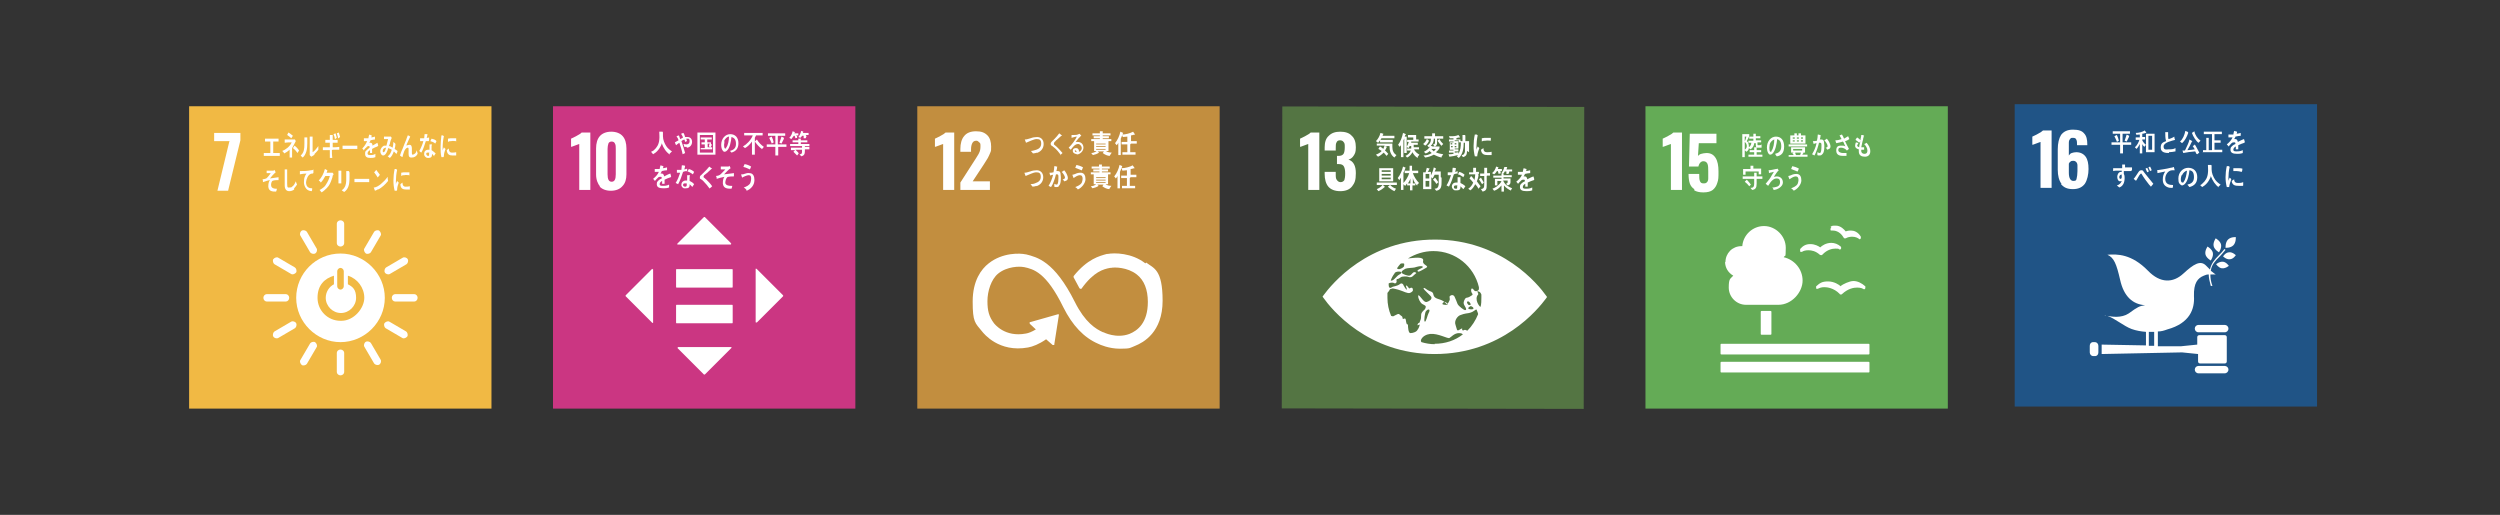 <?xml version="1.0" encoding="UTF-8"?>
<svg id="_レイヤー_1" data-name="レイヤー_1" xmlns="http://www.w3.org/2000/svg" version="1.1" viewBox="0 0 609.4 125.5">
  <rect x="0" y="0" width="609.4" height="125.5" fill="#333333" stroke="none"/>
  <!-- Generator: Adobe Illustrator 29.1.0, SVG Export Plug-In . SVG Version: 2.1.0 Build 142)  -->
  <defs>
    <style>
      .st0 {
        fill: #547543;
      }

      .st1 {
        fill: #fff;
      }

      .st2 {
        fill: #f1b944;
      }

      .st3 {
        fill: #c28e3f;
      }

      .st4 {
        fill: #64ab56;
      }

      .st5 {
        fill: #205486;
      }

      .st6 {
        fill: #cb3682;
      }
    </style>
  </defs>
  <g>
    <rect class="st3" x="223.6" y="25.9" width="73.7" height="73.7"/>
    <g>
      <path class="st1" d="M229.9,35.1c-.1,0-.5.2-1.1.4-.5.2-.8.3-.9.3v-2c.4-.2.9-.4,1.4-.7.6-.3,1-.6,1.2-.8h2.1v14h-2.7v-11.3Z"/>
      <path class="st1" d="M234.1,44.5l3.4-5.3.2-.3c.4-.7.8-1.2,1-1.7.2-.4.3-.9.3-1.5s0-.8-.3-1c-.2-.2-.4-.4-.7-.4-.5,0-.8.2-1,.6-.2.4-.3.9-.3,1.5v.6h-2.6v-.7c0-1.3.3-2.4.9-3.1.6-.8,1.6-1.2,2.9-1.2s2.1.3,2.8,1c.6.6.9,1.6.9,2.7s0,1-.2,1.5c-.2.5-.4.9-.6,1.3-.2.4-.6.9-1,1.6l-2.7,4.1h4.2v2.1h-7.2v-1.9Z"/>
    </g>
    <path class="st1" d="M279.2,64.2c-3.3-2.6-7.6-2.6-9.2-2.3h-.2c-1.8.5-4.7,1.2-8.1,5.4,0,0,0,0,0,0h0c0,0,0,.2,0,.2s0,0,0,.1h0c.4.8,1,1.8,1.4,2.6,0,0,0,0,0,0,0,0,.1.2.3.2s.1,0,.2,0c0,0,0,0,0,0,3-4.2,5.4-4.8,7-5.1h.2c.8-.2,4-.2,6.3,1.6,1.8,1.4,2.7,3.7,2.7,6.7,0,5.1-2.5,7-4.5,7.8-3.2,1.2-6.3-.4-6.3-.4h-.1c-1.8-.8-4.4-2.4-6.9-7.4-5-10-9.2-10.9-11.9-11.6h-.1c-1.3-.3-5.6-.5-9,2.2-1.8,1.4-3.9,4.2-3.9,9.3s.6,5.2,2.3,7.3c.4.5,4.1,5.2,11.2,3.9,1.1-.2,2.7-.8,4.4-2l1.6,1.4c.1,0,.3,0,.4,0,0,0,0-.1,0-.2h0s1.1-7,1.1-7h0c0-.1,0-.2,0-.3,0,0-.1,0-.2,0h0s0,0,0,0l-6.7,1.9h-.1s0,0-.1,0c0,.1,0,.3,0,.4h0c0,0,1.5,1.4,1.5,1.4-1,.6-1.8.9-2.4,1-5.2,1-7.7-2.4-7.8-2.5h0c-1.2-1.6-1.6-3-1.6-5.4s.9-5.3,2.6-6.7c2.2-1.8,5.3-1.8,6.2-1.6h.1c2.3.5,5.4,1.2,9.6,9.8,2.2,4.4,5,7.4,8.5,8.9.4.2,2.6,1.2,5.3,1.2s2.4-.2,3.7-.7c2-.8,6.7-3.3,6.7-11s-2.2-7.9-4-9.3"/>
    <g>
      <path class="st1" d="M252.8,37.2c-.3.1-.7.2-1,.2-.2-.2-.3-.4-.5-.6.4,0,.9-.2,1.3-.3.6-.2,1.2-.6,1.2-1.5s-.4-1.1-1.1-1.1-1.8.6-2.6.9c0,0-.3-.8-.3-.8,0,0,0,0,.1,0,.4,0,.9-.2,1.3-.3.5-.2,1.1-.3,1.6-.3.9,0,1.6.6,1.6,1.7s-.7,1.9-1.7,2.2Z"/>
      <path class="st1" d="M258.6,37.8c-.5-.7-1-1.3-1.6-1.8-.2-.1-.3-.3-.5-.4,0,0-.2-.1-.3-.2,0-.1-.1-.2-.1-.3,0-.2.1-.4.2-.5.3-.3.5-.5.8-.8.4-.4.8-.9,1.1-1.3.2.1.3.3.5.4,0,0,.1,0,.2.2,0,0,0,0,0,0,0,0-.1,0-.2,0-.4.3-.7.7-1.1,1-.2.1-.3.3-.4.4,0,0-.2.1-.2.2,0,0-.1.2-.1.3s0,.1,0,.2c.2.2.5.4.7.6.5.5,1,1,1.4,1.5-.2.2-.4.4-.6.5Z"/>
      <path class="st1" d="M262.7,37.6c-.4,0-1.2-.2-1.2-.8s.4-.7.8-.7.6.2.7.6c0,.1,0,.2,0,.3.4-.1.7-.5.7-.9s-.4-1-.9-1c-.8,0-1.3.8-1.8,1.4-.2-.2-.3-.3-.5-.5.8-.8,1.5-1.7,2-2.7-.4,0-.9.2-1.3.3v-.7c0,0,0,0,0,0,.2,0,.5,0,.7,0,.3,0,.7,0,1-.2.1,0,.2,0,.3-.1.1.2.2.3.4.5,0,0-.1,0-.2.1-.1.1-.2.3-.4.4-.3.3-.5.7-.8,1,.2,0,.3,0,.5,0,.8,0,1.4.5,1.4,1.4s-.9,1.7-1.8,1.7ZM262.2,36.6c-.1,0-.2,0-.2.2,0,.2.3.3.4.3,0-.2,0-.4-.3-.4Z"/>
      <path class="st1" d="M270.5,38c-.5,0-1.2-.3-1.7-.7l.3-.4h-1.5l.3.3c0,0,0,0,0,0s0,0,0,0c-.4.3-1,.5-1.5.6l-.4-.5c.4,0,1-.2,1.3-.5h-.6v-2.4h3.5v2.4h-.6c.3.3,1,.4,1.4.4l-.4.6ZM266,34.4v-.5h2.1v-.2h-1.5v-.5h1.5v-.2h-1.8v-.5h1.8v-.5h.7s0,0,0,.1,0,0,0,.1v.3h1.9v.5h-1.9v.2h1.5v.5h-1.5v.2h2.1v.5h-4.9ZM269.5,35h-2.3v.2h2.3v-.2ZM269.5,35.6h-2.3v.2h2.3v-.2ZM269.5,36.3h-2.3v.2h2.3v-.2Z"/>
      <path class="st1" d="M273.7,32.6c-.2.4-.3.8-.5,1.2v4h-.6v-3c-.1.2-.2.4-.4.6l-.4-.5c.6-.7,1.1-1.8,1.3-2.8l.7.3s0,0,0,0c0,0-.1.1-.1.1ZM275.5,35.2v1.9h1.3v.6h-3.2v-.6h1.2v-1.9h-1.4v-.6h1.4v-1.3c-.4,0-.7.1-1.1.1l-.2-.6c.8,0,2-.3,2.7-.7l.5.7s0,0,0,0,0,0,0,0c-.3,0-.7.2-1,.2v1.4h1.4v.6h-1.4Z"/>
      <path class="st1" d="M252.7,45.3c-.3.1-.7.2-1,.2-.2-.2-.3-.4-.5-.6.4,0,.9-.1,1.3-.3.6-.2,1.2-.6,1.2-1.5s-.4-1.1-1.1-1.1-1.8.6-2.6.9c0,0-.3-.8-.3-.8,0,0,0,0,.1,0,.4,0,.9-.2,1.3-.3.5-.2,1.1-.3,1.6-.3.9,0,1.6.6,1.6,1.7s-.7,1.9-1.7,2.2Z"/>
      <path class="st1" d="M258.1,45.4c-.2.2-.4.2-.6.2s-.4,0-.5-.1c0-.2,0-.5,0-.7.2.1.4.2.6.2.4,0,.4-1.4.4-1.8s0-.7-.3-.7-.2,0-.3,0c-.2.9-.7,2.4-1.2,3.1-.2-.1-.4-.2-.6-.3.5-.8.9-1.8,1.1-2.7-.2,0-.5.1-.7.2,0,0-.2-.7-.2-.7s0,0,0,0c0,0,0,0,.1,0,.3,0,.6,0,.9-.1.1-.5.2-1,.2-1.5.2,0,.3,0,.5.1,0,0,.1,0,.2,0,0,0,0,0,0,0s0,0,0,0c0,.4-.1.7-.2,1.1.1,0,.2,0,.3,0,.4,0,.6.1.7.5,0,.3.1.7.1,1,0,.6,0,1.7-.5,2.1ZM259.4,44.2c-.1-.2-.2-.4-.4-.5.2,0,.6-.1.6-.4,0-.4-.5-1.1-.8-1.4.2-.1.4-.2.6-.4.4.4.9,1.3.9,1.9s-.5.7-.9.8Z"/>
      <path class="st1" d="M262.7,46.1c-.2-.2-.4-.4-.6-.5.5-.2,1.3-.5,1.6-1.1.1-.3.2-.6.2-.9,0-.6-.2-.9-.7-.9s-1.2.5-1.5.7c0,0-.3-.7-.3-.8s0,0,0,0c.1,0,.5-.1.7-.2.4-.2.8-.3,1.3-.3.9,0,1.2.7,1.2,1.6s-.9,2.1-1.9,2.5ZM263.6,41.5c-.5-.2-1-.4-1.5-.6.1-.2.2-.5.3-.7.5.1,1.1.3,1.6.6-.1.2-.2.5-.3.7Z"/>
      <path class="st1" d="M270.4,46.1c-.5,0-1.2-.3-1.7-.7l.3-.4h-1.5l.3.3s0,0,0,0,0,0,0,0c-.4.3-1,.5-1.5.6l-.4-.5c.4,0,1-.2,1.3-.5h-.6v-2.4h3.5v2.4h-.6c.3.3,1,.4,1.4.4l-.4.6ZM265.9,42.5v-.5h2.1v-.2h-1.5v-.5h1.5v-.2h-1.9v-.5h1.8v-.5h.7s0,0,0,.1,0,0,0,.1v.3h1.9v.5h-1.9v.2h1.5v.5h-1.5v.2h2.1v.5h-4.9ZM269.5,43.2h-2.3v.2h2.3v-.2ZM269.5,43.8h-2.3v.2h2.3v-.2ZM269.5,44.4h-2.3v.2h2.3v-.2Z"/>
      <path class="st1" d="M273.5,40.7c-.2.4-.3.8-.5,1.2v4h-.6v-3c-.1.2-.2.4-.4.6l-.4-.5c.6-.7,1.1-1.8,1.3-2.8l.7.3s0,0,0,0c0,0-.1.1-.1.1ZM275.4,43.4v1.9h1.3v.6h-3.2v-.6h1.2v-1.9h-1.4v-.6h1.4v-1.3c-.4,0-.7.1-1.1.1l-.2-.6c.8,0,2-.3,2.7-.7l.5.7c0,0,0,0,0,0s0,0,0,0c-.3,0-.7.2-1,.2v1.4h1.4v.6h-1.4Z"/>
    </g>
  </g>
  <g>
    <rect class="st2" x="46.1" y="25.9" width="73.7" height="73.7"/>
    <path class="st1" d="M56,34.4h-3.8v-2h6.4v1.8l-3,12.3h-2.6l2.9-12Z"/>
    <g>
      <path class="st1" d="M83,61.8c-6,0-10.8,4.9-10.8,10.8s4.9,10.8,10.8,10.8,10.8-4.9,10.8-10.8-4.9-10.8-10.8-10.8M82.2,66.1c0-.4.4-.8.8-.8s.8.4.8.8v3.7c0,.4-.4.8-.8.8s-.8-.4-.8-.8v-3.7ZM83,78.2c-3.1,0-5.6-2.5-5.6-5.6s1.7-4.7,4-5.4v2.1c-1.2.6-2,1.9-2,3.3,0,2,1.7,3.7,3.7,3.7s3.7-1.7,3.7-3.7-.8-2.7-2-3.3v-2.1c2.3.7,4,2.9,4,5.4s-2.5,5.6-5.6,5.6"/>
      <path class="st1" d="M70.5,72.6c0-.5-.4-.9-.8-.9h-4.7c-.4,0-.8.4-.8.9s.4.9.8.9h4.7c.4,0,.8-.4.8-.9"/>
      <path class="st1" d="M101.8,72.6c0-.5-.4-.9-.8-.9h-4.7c-.4,0-.8.4-.8.9s.4.9.8.9h4.7c.4,0,.8-.4.8-.9"/>
      <path class="st1" d="M83,91.5c.5,0,.9-.4.9-.8v-4.7c0-.4-.4-.8-.9-.8s-.9.4-.9.8v4.7c0,.4.4.8.9.8"/>
      <path class="st1" d="M99.3,82c.2-.4,0-1-.3-1.2l-4.1-2.4c-.3-.2-.9,0-1.2.4-.2.4,0,1,.3,1.2l4.1,2.4c.3.2.9,0,1.2-.4"/>
      <path class="st1" d="M73.6,89c.4.2,1,0,1.2-.3l2.4-4.1c.2-.3,0-.9-.4-1.2-.4-.2-1,0-1.2.3l-2.4,4.1c-.2.3,0,.9.4,1.2"/>
      <path class="st1" d="M92.4,88.9c.4-.2.6-.8.4-1.2l-2.4-4.1c-.2-.3-.8-.5-1.2-.3-.4.2-.6.8-.4,1.2l2.4,4.1c.2.3.8.5,1.2.3"/>
      <path class="st1" d="M66.6,82c.2.4.8.6,1.2.4l4.1-2.4c.3-.2.5-.8.3-1.2-.2-.4-.8-.6-1.2-.4l-4.1,2.4c-.3.2-.5.8-.3,1.2"/>
      <path class="st1" d="M83,60.1c.5,0,.9-.4.9-.8v-4.8c0-.4-.4-.8-.9-.8s-.9.4-.9.8v4.8c0,.4.4.8.9.8"/>
      <path class="st1" d="M72.2,66.4c.2-.4,0-1-.3-1.2l-4.1-2.4c-.3-.2-.9,0-1.2.4-.2.4,0,1,.3,1.2l4.1,2.4c.3.2.9,0,1.2-.4"/>
      <path class="st1" d="M89.2,61.8c.4.2,1,0,1.2-.3l2.4-4.1c.2-.3,0-.9-.4-1.2-.4-.2-1,0-1.2.3l-2.4,4.1c-.2.3,0,.9.4,1.2"/>
      <path class="st1" d="M76.8,61.8c.4-.2.6-.8.4-1.2l-2.4-4.1c-.2-.3-.8-.5-1.2-.3-.4.2-.6.8-.4,1.2l2.4,4.1c.2.3.8.5,1.2.3"/>
      <path class="st1" d="M93.8,66.4c.2.4.8.6,1.2.4l4.1-2.4c.3-.2.5-.8.3-1.2-.2-.4-.8-.6-1.2-.4l-4.1,2.4c-.3.2-.5.8-.3,1.2"/>
    </g>
    <g>
      <path class="st1" d="M64.3,38v-.7h1.6v-2.8h-1.3v-.7h3.3v.7h-1.3v2.8h1.6v.7h-3.9Z"/>
      <path class="st1" d="M71.2,35.9v.8c0,.6,0,1.2,0,1.7h-.6c0-.6,0-1.3,0-1.9-.3.3-.9.7-1.3.9-.1-.2-.3-.4-.5-.6.8-.3,1.9-1.1,2.3-2.1-.6,0-1.1,0-1.7.1,0-.3,0-.5,0-.8.7,0,1.5,0,2.2,0,.1,0,.2,0,.3,0l.2.4c-.3.6-.6,1.2-.9,1.7ZM71,33.7c-.3-.3-.6-.5-1-.8.1-.2.2-.4.3-.6.4.2.7.5,1.1.8-.1.2-.3.4-.4.6ZM72.5,37.3c-.3-.5-.7-.9-1.1-1.2l.4-.6c.4.3.8.7,1.1,1.2l-.4.6Z"/>
      <path class="st1" d="M74.9,33.8c0,1.5.1,2.8-.6,4-.1.2-.3.4-.5.6-.2-.1-.4-.4-.5-.5.8-.7.9-1.6.9-2.8s0-1.1,0-1.6h.7c0,0,0,.1,0,.2s0,0,0,.1ZM76.7,37.7c-.3.2-.6.4-.8.5-.1-.1-.3-.2-.4-.4,0-.1,0-.2,0-.3v-.9c0-1.1,0-2.2,0-3.3h.7c0,.1,0,.1,0,.2s0,.1,0,.1c0,.3,0,.6,0,.9,0,.9,0,1.7,0,2.6.4-.2.8-.7,1.1-1.1.1-.1.2-.3.3-.4,0,0,0,0,0,0,0,0,0,0,0,0,0,.3,0,.6,0,.9-.3.4-.7.8-1,1.1Z"/>
      <path class="st1" d="M80.9,36.6c0,.6,0,1.3.1,1.9-.2,0-.4,0-.6,0,0-.6,0-1.3,0-1.9-.6,0-1.1,0-1.7,0,0-.2,0-.5,0-.7.1,0,.3,0,.4,0,.4,0,.8,0,1.3,0,0-.4,0-.7,0-1.1-.4,0-.8,0-1.1,0,0-.2,0-.5,0-.7.4,0,.8,0,1.1,0,0-.4,0-.8,0-1.2h.7c0,0,0,.1,0,.2,0,0,0,.1,0,.1,0,.3,0,.6,0,.9.4,0,.8,0,1.2,0,0,.3,0,.5,0,.7-.4,0-.8,0-1.2,0,0,.4,0,.7,0,1.1.5,0,1.1,0,1.6-.1,0,.2,0,.5,0,.7-.5,0-1,0-1.6,0ZM81.6,33.8c0-.4-.2-.8-.3-1.1l.5-.2c.1.3.2.7.3,1.1l-.4.3ZM82.4,33.7c0-.4-.2-.8-.3-1.2l.5-.2c.1.4.2.7.3,1.1l-.4.3Z"/>
      <path class="st1" d="M87.2,36.3c-.3,0-.5,0-.8,0-.3,0-2.2,0-2.9,0,0-.3,0-.6,0-.8,0,0,0-.1,0,0,0,0,.3,0,.3,0,.3,0,.7,0,1,0,.8,0,1.5,0,2.3,0,0,.3,0,.6,0,.8Z"/>
      <path class="st1" d="M92,35.7s0,0,0,0c-.3.1-1,.4-1.3.6v1h-.5c0,0,0-.2,0-.3v-.4c-.4.2-.6.5-.6.8s.2.4.6.4.9,0,1.3-.3v.8c-.4.2-.9.2-1.2.2-.9,0-1.3-.3-1.3-1s.1-.6.4-.9c.2-.2.4-.4.7-.6,0-.3,0-.4-.2-.4s-.3,0-.5.2c0,.1-.2.2-.4.4-.2.2-.3.4-.3.5,0-.1-.2-.3-.4-.5.5-.5.9-1.1,1.2-1.8-.2,0-.5,0-.8,0,0-.2,0-.5,0-.7.4,0,.8,0,1.1,0,0-.2.1-.5.2-.9l.6.2s0,0,0,0,0,0,0,0c0,.1,0,.3-.1.5.2,0,.5-.1.9-.2v.7c-.3,0-.6.1-1.1.2,0,.2-.2.4-.3.6.1,0,.2,0,.3,0,.3,0,.5.2.5.7.4-.2.8-.5,1.2-.7l.2.7c0,0,0,0,0,0Z"/>
      <path class="st1" d="M96.6,37.5c-.2-.2-.4-.4-.6-.6-.2.6-.6,1.4-1,1.6l-.5-.4c.5-.3.8-.9,1-1.6-.3-.2-.6-.3-.9-.4,0,.2-.1.5-.2.7-.2.5-.5,1.1-1,1.1-.4,0-.7-.5-.7-1,0-.7.5-1.2.9-1.4.2,0,.4,0,.6,0,.1-.5.3-1.1.4-1.6h-1c0,0,0-.6,0-.6h0c.3,0,1.4,0,1.7,0,0,.1.1.2.2.3-.2.4-.3.7-.4,1.1,0,.3-.2.6-.3.9.3,0,.6.2.9.4.1-.4.2-.9.2-1.4.2.2.4.3.5.5,0,.4-.1.8-.2,1.2.2.2.5.3.7.5,0,.3-.2.5-.3.8ZM93.3,36.8c0,.2,0,.3.2.3,0,0,.1,0,.2-.1.2-.2.3-.7.4-1-.3,0-.8.2-.8.8Z"/>
      <path class="st1" d="M100.2,38.4c-.7,0-.6-.8-.6-1.4v-.6c0-.2,0-.4-.2-.4,0,0,0,0-.1,0-.7.2-1,1.5-1.2,2.3-.2-.1-.4-.2-.6-.4.2-.6.4-1.2.7-1.8.3-.7.5-1.4.8-2,.1-.4.3-.8.4-1.1.2,0,.5.2.6.3,0,0,0,0,0,0,0,0,0,0,0,0-.3.6-.6,1.3-.9,2,0,0,0,.1,0,.2.2-.1.4-.2.7-.2.5,0,.6.4.6,1,0,.3,0,.6,0,1,0,.2,0,.4.2.4.2,0,.4-.2.6-.3.2-.2.3-.5.4-.8,0,.3.2.6.2.9-.3.6-.8.9-1.4.9Z"/>
      <path class="st1" d="M104.5,34.4c-.2,0-.4,0-.7,0-.3.9-.6,2-1.1,2.8-.2-.1-.3-.2-.5-.4.4-.7.8-1.6,1-2.4-.2,0-.5,0-.8,0,0-.2,0-.4,0-.7,0,0,.2,0,.3,0,.2,0,.4,0,.7,0,0-.4.1-.6.1-1,.3,0,.5,0,.7,0,0,.2-.1.7-.2.9.2,0,.4,0,.6-.1,0,.2,0,.4,0,.7ZM105.9,38.2c-.2-.3-.4-.5-.6-.7,0,0,0,.1,0,.2,0,.7-.4.8-.9.8-.2,0-.3,0-.5-.1-.3-.2-.6-.5-.5-1,0-.6.5-.9.9-.9.1,0,.3,0,.4,0,0-.3,0-.6,0-.9,0-.2,0-.3,0-.4.1,0,.3,0,.4,0,0,0,.2,0,.2,0,0,0,0,0,0,0,0,.1-.1.3-.1.4,0,.3,0,.7,0,1,.3.2.7.5,1,.8-.1.2-.3.4-.4.6ZM104.7,37.2c-.1,0-.2,0-.4,0-.2,0-.4,0-.4.3,0,.3.3.5.4.5.2,0,.3,0,.3-.3,0-.1,0-.3,0-.4ZM106.1,35c-.3-.3-.8-.5-1.2-.6l.3-.6c.4.1.9.2,1.2.6l-.3.6Z"/>
      <path class="st1" d="M71.7,46.2c-.4.3-.8.4-1.2.4-.7,0-1.1-.5-1.1-1.4,0-.1,0-.2,0-.4,0-.3,0-.7,0-1,0-.8,0-1.6,0-2.5.1,0,.3,0,.4,0,0,0,.1,0,.2,0,0,0,0,0,0,.1s0,0,0,.1c0,1.1,0,2.2,0,3.3s.2.9.6.9.4,0,.6-.2c.4-.2.7-.8.9-1.3l.3.8c-.2.3-.5.7-.7.9Z"/>
      <path class="st1" d="M76.3,42.3s0,0,0,0c-.2,0-.4,0-.6.1-.6.3-1,1.1-1.1,2,0,1.3.8,1.5,1.5,1.5,0,.2,0,.5-.1.7,0,0,0,0,0,0-.3,0-.7-.1-1-.3-.5-.3-1-1.2-.9-2.1,0-.8.2-1.3.6-1.9-.5,0-1.1.1-1.6.2,0-.3,0-.5,0-.8.9,0,1.8,0,2.7-.2.2,0,.4,0,.6-.2,0,0,0,.7,0,.8,0,0,0,0,0,0Z"/>
      <path class="st1" d="M81.1,42.8c0,.3-.1.5-.2.8-.3.9-.6,1.6-1.2,2.2-.4.4-.8.8-1.3,1.1-.2-.2-.3-.4-.5-.6.3-.1.5-.3.8-.5.3-.2.6-.5.8-.9.4-.6.7-1.2.9-2h-1.1c-.3.6-.7,1.2-1.1,1.6-.1-.2-.3-.4-.5-.5.7-.7,1.2-1.7,1.5-2.8l.6.3s0,0,0,0,0,0,0,0c0,.2-.1.4-.2.6.4,0,.8,0,1.2,0s.2,0,.3,0c0,.1.1.2.2.3,0,.1,0,.2-.1.3Z"/>
      <path class="st1" d="M83.2,41.9v.3c0,.8,0,1.7,0,2.5h-.7c0-.2,0-.3,0-.5v-.9c0-.6,0-1.1,0-1.7h.7c0,0,0,0,0,.1,0,0,0,0,0,.1ZM85.2,41.9c0,.4,0,.8,0,1.1,0,1.1,0,2.2-.6,3.1-.2.3-.4.5-.7.7-.2-.1-.4-.3-.6-.4.2-.2.5-.4.6-.6.5-.7.5-1.5.5-2.4s0-1.2,0-1.7h.7c0,0,0,.1,0,.2s0,.1,0,.1Z"/>
      <path class="st1" d="M90,44.4c-.3,0-.5,0-.8,0-.3,0-2.2,0-2.8,0,0-.3,0-.6,0-.8,0,0,0-.1,0,0,0,0,.3,0,.3,0,.3,0,1,0,1.3,0,.8,0,1.1,0,2,0,0,.3,0,.6,0,.8Z"/>
      <path class="st1" d="M92.2,46.1c-.3.2-.5.3-.8.4,0,0-.3-.8-.3-.8,0,0,0,0,0,0,0,0,.1,0,.2,0,.5-.1,1-.4,1.5-.8.6-.5,1.2-1.1,1.7-1.8,0,.3,0,.7.1,1-.7.9-1.5,1.6-2.4,2.1ZM92.1,43.3c-.3-.5-.6-.9-.9-1.3.2-.2.4-.4.5-.6.3.4.6.8.9,1.2-.1.2-.3.4-.5.6Z"/>
      <path class="st1" d="M96.7,46.5c-.2,0-.4,0-.5,0-.2-.8-.3-1.6-.3-2.5s.1-1.9.3-2.8h.4c0,.1.1.1.2.2,0,0,0,0,0,0s0,0,0,0c-.2.9-.3,2-.3,2.9s0,.5,0,.7c0-.3.2-.6.3-.9.1.1.2.3.4.4-.2.6-.4,1.1-.4,1.8ZM99.9,46.2c-.3,0-.6,0-.9,0-.7,0-1.4-.2-1.4-1.3.2-.1.3-.3.5-.4,0,.7.3,1,.7,1,.4,0,.8,0,1.1-.1,0,.3,0,.6,0,.9ZM99.7,42.7c-.4,0-.8-.1-1.1,0-.3,0-.5,0-.8.2,0-.2,0-.5,0-.8.4-.1.7-.1,1.1-.1.3,0,.6,0,.9,0,0,.3,0,.5,0,.8Z"/>
      <path class="st1" d="M108.1,38.3c-.2,0-.3,0-.5,0-.2-.8-.2-1.6-.2-2.5s.1-1.9.2-2.8h.4c0,.1.1.1.2.2,0,0,0,0,0,0s0,0,0,0c-.2.9-.3,1.9-.3,2.9s0,.5,0,.7c0-.3.2-.6.3-.9.1.1.2.3.4.4-.2.6-.4,1.1-.4,1.8ZM111.2,37.9c-.3,0-.6,0-.9,0-.7,0-1.3-.2-1.4-1.3.2-.1.3-.3.5-.4,0,.7.3,1,.7,1,.4,0,.7,0,1.1-.1,0,.3,0,.6,0,.9ZM111.1,34.4c-.4,0-.7-.1-1.1,0-.3,0-.5,0-.8.2,0-.2,0-.5,0-.8.4-.1.7-.1,1.1-.1.3,0,.6,0,.9,0,0,.3,0,.5,0,.8Z"/>
      <path class="st1" d="M66.5,44c-.3.2-.5.8-.4,1.3.1.6.8.7,1.1.7.1,0,.2,0,.3,0,0,.2-.1.5-.2.7h-.1c-.7,0-1.7,0-1.8-1.2,0-.7.1-1.2.4-1.6-.6.1-1.1.3-1.7.5,0-.2,0-.5-.1-.7.3,0,.6-.1.9-.2.3-.2.9-1,1.1-1.3-.3,0-.7,0-1,0,0-.2,0-.4,0-.6.5,0,1,0,1.5,0,.1,0,.3,0,.4-.2.1.2.2.4.3.6-.5.4-1,1-1.4,1.5.7-.1,1.4-.2,2.1-.3,0,.2,0,.5,0,.7-.4,0-1.1,0-1.5.2Z"/>
    </g>
  </g>
  <g>
    <rect class="st0" x="312.4" y="26" width="73.6" height="73.6" transform="translate(285.9 411.9) rotate(-89.9)"/>
    <g>
      <path class="st1" d="M318.9,35.1c-.1,0-.5.2-1.1.4-.5.2-.8.3-.9.3v-2c.4-.2.9-.4,1.4-.7.6-.3,1-.6,1.2-.8h2.1v14h-2.7v-11.3Z"/>
      <path class="st1" d="M323.8,45.5c-.6-.7-.9-1.8-.9-3.1v-.5h2.7v.5c0,.7,0,1.2.3,1.5.2.3.5.5.9.5s.7-.2.9-.5c.1-.3.2-.8.2-1.6s-.1-1.3-.3-1.7c-.2-.4-.6-.6-1.2-.6,0,0-.2,0-.5,0v-2h.4c.6,0,1-.2,1.2-.5.2-.3.3-.9.3-1.6s0-1-.3-1.3c-.2-.3-.5-.4-.9-.4s-.7.2-.8.5c-.2.3-.2.8-.2,1.4v.6h-2.7v-.8c0-1.2.3-2.2,1-2.8.7-.7,1.6-1,2.8-1s2.2.3,2.8,1c.7.6,1,1.6,1,2.8s-.2,1.5-.5,2c-.3.5-.8.9-1.3,1,1.2.4,1.8,1.5,1.8,3.3s-.3,2.4-.9,3.2c-.6.8-1.6,1.2-2.9,1.2s-2.3-.4-2.9-1.1Z"/>
    </g>
    <path class="st1" d="M376.9,72.1c-1.9-2.7-10.8-13.7-27.1-13.7-16.4,0-25.2,10.9-27.2,13.6,0,.1-.2.2-.2.3,0,0,.1.2.2.3,1.9,2.7,10.8,13.7,27.1,13.7,16.4,0,25.2-10.9,27.2-13.6,0-.1.2-.2.2-.3,0,0-.1-.2-.2-.3M340.6,65.3c.1-.2.6-.8.7-.9.1-.2.4-.2.6-.2.2,0,.4,0,.4.2,0,.1,0,.6-.2.7-.2.2-.9.6-1.2.5-.3,0-.4-.2-.3-.3M340,66.5s0,0,0,0c.2-.2.6-.3.9-.3.3,0,.7,0,.7.3,0,.2-.7.5-.9.7-.4.4-1,1.1-1.4,1.2-.1,0-.2,0-.3,0,.2-.6.5-1.2.9-1.7M346.1,79.1c-.2.9-.5,1.2-.7,1.5-.2.3-1,.6-1.6.6-.5,0-.6-1.4-.6-2.1,0-.2-.3.5-.5-1-.1-1-.7,0-.8-.5,0-.6-.3-.5-.7-.9-.3-.4-.7,0-1.2.2-.4.2-.3.3-.9.1,0,0,0,0,0,0-.6-1.4-.9-2.9-.9-4.4,0-.4,0-.8,0-1.1,0,0,0,0,0-.1.6-.7.6-.9.6-.9l.7-.2s1.1.2,1.9.5c.7.2,1.7.8,2.3.6.4-.2.8-.4.7-.8,0-.5-.4-.6-.8-.3-.2.1-.5-.7-.8-.7-.3,0,.3.9.1,1-.2,0-.7-.9-.8-1.1,0-.2-.4-.6-.8-.3-.7.6-1.8.6-2,.8-.7.5-.8-.2-.8-.6,0,0,0-.2,0-.3.2-.2,1-.3,1.3-.1.3.2.5,0,.6-.2.1-.1,0-.3,0-.5,0-.2.1-.3.3-.3.2,0,.7-.4.9-.5.2-.1,1.3-.2,1.7,0,.5.2.9,0,1.1-.2.3-.3.7-.6.8-.7.2,0-.4-.6-.9,0-.5.6-.7.6-.9.6-.2,0-1.5-.3-1.7-.7-.2-.4.4-.7.9-1,.5-.2,1.8-.2,2.2-.3.7-.2,1.6-.5,2-.2.4.3-1.9.8-1.1,1.2.3.1,1.5-.7,1.9-.9,1-.5-1-.7-.7-1.7.3-1.2-2.4-.7-3.7-.6,1.8-1.1,3.9-1.8,6.2-1.8,5.4,0,9.9,3.7,11.1,8.8,0,.2,0,.4,0,.5-.1.4-.9.8-1.3.1-.1-.2-.6-.6-.6.2,0,.8.8.9,0,1.3-.7.5-.9.4-1.2.5-.3.1-.7.9-.6,1.4,0,.4,1.1,1.6.3,1.6-.2,0-1.5-.9-1.8-1.5-.2-.6-.5-1.2-.7-1.7-.2-.5-.7-.6-1.1-.3-.4.3.1.6-.2,1.2-.3.6-.5,1.1-.9.6-1.1-1.3-2.7-.7-3-2.1-.1-.8-.8-.7-1.4-1.1-.6-.4-.9-.7-1-.4,0,.3,1.7,1.7,1.9,2.1.2.6-.5,1-1.1,1.2-.5.1-.8-.3-1.3-.9-.5-.6-.8-1-.8-.5,0,.6.5,1.6,1,1.9.5.3,1,.4.8.9-.2.5,0,.2-.5.7-.5.5-.6.7-.6,1.4,0,.7-.1.8-.3,1.3-.1.6-.4,0-.6.9M358.4,74.6c.4,0,1,.5.7.7-.2.2-.8.1-1.1,0-.3-.2.2-.6.4-.6M357.9,74.2c-.1,0-.2-.2-.3-.4,0-.3.1-.4.4-.3.2.1.5.5.5.7,0,.2-.5.2-.6.1M352.8,74.2c-.2.2-.8.1-1.1,0-.3-.2.2-.6.4-.6.4,0,1,.5.7.7M348.2,76.4c-.2.3-.6,2.2-.9,2-.3-.2.1-2.2.2-2.4.5-.8,1.4-.8.7.4M349.7,83.9c-1.1,0-2.2-.2-3.2-.5-.1-.1-.2-.3-.1-.6.4-.9,1.4-1.3,2.2-1.4,1.9-.2,4.3,1.2,4.7,1,.4-.2,1.2-1.2,2.3-1.2.8,0,.8.2,1,.3-1.9,1.5-4.3,2.3-6.9,2.3M357.8,80.6c-.1,0-.2,0-.4-.1-.6-.3-.5.2-.9,0-.3-.1.3-.8-.6-.2-.9.6-.7,0-1.1-1.1-.4-1,.5-2.2,1.2-2.4,1-.4,1.6-.4,2.1-.5,1.4-.3,1.7-1.2,1.9-.7,0,0,0,.2.1.3,0,.1.2.4.2.7-.6,1.5-1.5,2.9-2.6,4M360.9,74.8c-.3,0-1.6-1.9-.6-3,.2-.2-.3-.8-.2-.8.6,0,.8.3,1,.8,0,.2,0,.4,0,.7,0,.8,0,1.6-.2,2.3"/>
    <g>
      <path class="st1" d="M336.7,33.8c0,.1-.2.2-.2.3h3s0,.6,0,.6h-3.1v-.5c-.2.2-.3.5-.5.6l-.5-.4c.5-.5.9-1.2,1.1-2l.7.2s0,0,0,.1,0,0-.1.1c0,.1,0,.2-.1.3h2.9v.6h-3.2ZM339.9,38.4c-.9-.6-1.2-1.6-1.2-2.8h-1.1s.5.2.5.2c0,0,0,0,0,0,0,0,0,.1-.1.1-.1.3-.2.5-.4.8.3.2.5.5.8.8l-.4.5c-.2-.3-.5-.5-.7-.8-.4.4-.9.8-1.4,1l-.5-.5c.5-.2,1.1-.5,1.4-.9-.3-.2-.5-.3-.8-.5.1-.2.2-.4.4-.6.3.2.6.4.8.6.1-.2.2-.5.3-.8h-1.9s0-.5,0-.5c1.3,0,2.5,0,3.8,0,0,.3,0,.5,0,.8,0,.9.3,1.6,1,2l-.5.6Z"/>
      <path class="st1" d="M342.9,33.7v3.6h-.6v-3.6c0,.2-.2.4-.2.6v4h-.6v-3c0,.2-.2.3-.3.5l-.4-.5c.6-.8,1-1.9,1.2-2.9l.7.3s0,0,0,.1,0,.1-.1,0l-.2.5h.5c0,0,0,.1,0,.1,0,0,0,0,0,0ZM345.6,38.5c-.5-.2-1-.8-1.3-1.4-.3.6-.8,1.1-1.3,1.3l-.4-.4c.5-.2,1.1-.7,1.3-1.3h-.9v-.5h1c0-.1,0-.3,0-.4v-.2h-.4c0,.2-.2.4-.3.5l-.4-.3c.2-.4.4-.8.5-1.2h-.4v-.5h1.5v-.6s-1.3,0-1.3,0v-.6h2c0,.4,0,.8,0,1.1h.6v.5h-2,.2c0,.1,0,.1,0,.1,0,0,0,0,0,0v.2c0,0,1.6,0,1.6,0v.5h-1c0,.2,0,.4,0,.6h1.3v.5h-1.2c.2.6.8,1,1.3,1.3l-.4.5Z"/>
      <path class="st1" d="M348.3,34.4c-.2.4-.5.9-.9,1.1l-.5-.4c.4-.3.7-.7.9-1.2l.5.3s0,0,0,0c0,0,0,.1-.1,0ZM351.4,38.4c-.6-.1-1.3-.4-1.9-.7-.7.4-1.4.6-2.1.7l-.4-.5c.7,0,1.4-.2,2-.6-.2-.2-.4-.3-.5-.5-.3.3-.6.5-1,.6l-.4-.4c.6-.3,1.3-.8,1.6-1.5l.5.2s0,0,0,0,0,0,0,0h0c0,0,1.7,0,1.7,0v.4c-.2.4-.6.8-.9,1,.5.3,1.2.4,1.8.5l-.4.6ZM350.3,33.8c0,.4,0,.7,0,1.1s-.2.7-.6.8l-.4-.5c.3,0,.5-.1.5-.5v-.9h-.3c0,.7-.2,1.3-.7,1.7-.1.1-.3.3-.5.4l-.4-.4c.1,0,.3-.2.4-.3.4-.4.5-.8.5-1.4h-1.6v-.6h1.9v-.7h.7c0,0,0,0,0,.1s0,0,0,.1v.5h2v.6h-1.5ZM348.9,36.3c.2.2.4.4.6.6.2-.2.4-.4.5-.6h-1.1ZM351.4,35.6c-.3-.3-.7-.9-1-1.3l.5-.4c.2.5.6.9.9,1.2l-.5.5Z"/>
      <path class="st1" d="M357.6,36.8c0,.9-.2,1.3-1,1.5l-.3-.5c.5,0,.7-.3.8-.9,0-.7,0-1.4,0-2.1h-.3c0,1.3-.2,2.8-1.2,3.7l-.5-.4c.1,0,.2-.2.3-.3-.7.2-1.4.3-2.1.4,0,0,0,0,0,0s0,0,0,0l-.2-.6c.4,0,.8,0,1.2-.1v-.3h-1.1v-.5h1.1v-.2h-.9v-1.8h.9v-.2h-1.1v-.5h1.1v-.3c-.3,0-.6,0-.9,0l-.2-.5c.2,0,.3,0,.5,0,.6,0,1.2,0,1.8-.3,0,0,.4.5.4.6s0,0,0,0,0,0-.1,0c-.3,0-.6.1-.8.2v.3h1v.4h.5c0-.5,0-1,0-1.5h.6c0,0,.1.1.1.2s0,.1,0,.1c0,.4,0,.8,0,1.2h.9c0,.9,0,1.8,0,2.7ZM354,34.9h-.4v.3h.4v-.3ZM354.1,35.6h-.4v.3h.4v-.3ZM355,34.9h-.4v.3h.4v-.3ZM355,35.6h-.4v.3h.4v-.3ZM355.6,34.7v-.5h-1v.2h.9v1.8h-.9v.2h.9v.5h-.9v.3c.3,0,.6,0,.9-.1v.4c.5-.8.6-1.8.6-2.8h-.5Z"/>
      <path class="st1" d="M338.8,45c.4.5.9.8,1.5,1l-.4.6c-.5-.2-1.2-.7-1.6-1.1l.5-.4h-1.7c0,0,.5.4.5.5s0,0-.1,0c-.4.4-1,.8-1.5,1l-.4-.5c.5-.2,1-.5,1.4-1h-1.4v-.6h4.9v.6h-1.5ZM336.2,44.2v-3.2h3.4v3.2h-3.4ZM339,41.5h-2.2v.4h2.2v-.4ZM339,42.4h-2.2v.4h2.2v-.4ZM339,43.3h-2.2v.4h2.2v-.4Z"/>
      <path class="st1" d="M345.6,45.4c-.2-.2-.4-.4-.6-.7v.5h-.7v1.2h-.6v-1.2h-.7v-.5c-.2.2-.3.5-.5.6l-.4-.4v1.4h-.6v-3c-.1.2-.3.4-.4.6l-.4-.5c.6-.7,1.1-1.9,1.3-2.8l.7.3s0,0,0,0c0,0,0,0-.1,0-.1.4-.3.8-.5,1.2v2.5c.5-.5,1.2-1.6,1.4-2.4h-1.1v-.6h1.2v-1.2h.6s0,0,0,.1,0,0,0,.1v1h1.5v.6h-1.3c.3.9.9,1.8,1.5,2.4l-.5.5ZM343.2,44.7h.6v-1.2c-.1.4-.4.9-.6,1.2ZM344.4,43.4v1.3h.6c-.3-.4-.5-.8-.6-1.3Z"/>
      <path class="st1" d="M351.4,43.3c0,.3,0,.5,0,.8,0,1.2,0,2.2-1.3,2.4l-.4-.5c.6,0,.9-.3,1-1,0-.2,0-.4,0-.6,0-.1,0-.3,0-.4,0-.5,0-.9,0-1.4h-1c-.2.3-.3.7-.5.9l-.3-.3v2.9h-2v-4.1h.6c.1-.4.2-.8.3-1.1l.7.2s0,0,0,0,0,.1-.1.1c-.1.3-.2.5-.4.7h.8v.9c.3-.6.6-1.4.7-2l.6.3s0,0,0,0,0,0-.1,0c0,.2-.2.5-.3.7h1.5v1.4ZM348.4,42.4h-.9v1.1h.9v-1.1ZM348.4,44.1h-.9v1.4h.9v-1.4ZM350.1,44.8c-.2-.4-.5-.7-.8-1l.5-.5c.3.3.5.7.8,1.1l-.4.4Z"/>
      <path class="st1" d="M355.2,42.3c-.3,0-.5.1-.8.2-.3,1-.7,2.1-1.2,3-.2-.1-.4-.2-.6-.3.5-.8.8-1.6,1.1-2.5-.3,0-.5,0-.8,0,0-.2,0-.4,0-.7,0,0,.2,0,.3,0,.2,0,.5,0,.8,0,0-.4.1-.7.1-1.1.3,0,.5,0,.8.1,0,.3-.1.6-.2.9.2,0,.4-.1.6-.2,0,.2,0,.4,0,.7ZM356.7,46.1c-.2-.2-.5-.5-.7-.7,0,0,0,.1,0,.2,0,.7-.4.8-.9.8s-.3,0-.5,0c-.3-.1-.7-.5-.7-.9,0-.6.4-1,1-1s.3,0,.4,0c0-.3,0-.6,0-.9s0-.3,0-.4h.5s.2,0,.2,0,0,0,0,0c0,.1,0,.3,0,.4,0,.3,0,.7,0,1,.4.2.8.4,1.2.8-.1.2-.3.4-.4.6ZM355.3,45.2c-.1,0-.3,0-.4,0-.2,0-.5,0-.5.4s.3.4.5.4.3,0,.3-.3,0-.3,0-.4ZM356.7,43.2c-.4-.3-.8-.6-1.3-.7l.3-.6c.5.1,1,.4,1.3.7l-.3.6Z"/>
      <path class="st1" d="M360.4,46c-.2-.4-.5-.8-.8-1.1-.3.6-.7,1.2-1.2,1.5l-.5-.4c.5-.3,1-.9,1.2-1.5-.3-.4-.6-.7-.9-1l.4-.6c.3.3.6.6.8,1,.1-.4.2-.9.2-1.4h-1.5v-.5h1v-1.1h.7c0,0,0,0,0,.1s0,0,0,0v.9h.7v.5h-.4c0,0,.3,0,.3.2s0,0,0,0c0,.5-.2,1.1-.4,1.6.3.4.6.8.9,1.2l-.4.5ZM361.2,44.8c-.2-.4-.5-.8-.7-1.1l.5-.4c.2.4.5.8.7,1.2l-.4.4ZM362.4,42.9v2.2c0,1-.1,1.4-1,1.6l-.4-.6c.7-.1.8-.4.8-1.2v-2h-1v-.6h1v-1.4h.7c0,0,0,0,0,.1s0,0,0,0v1.2h.7v.6h-.7Z"/>
      <path class="st1" d="M368.4,46.5c-.7-.3-1.3-.7-1.8-1.3v1.5h-.6v-1.5c-.5.6-1.1,1.1-1.8,1.3l-.4-.5c.8-.3,1.7-.9,2.2-1.8h0c0-.1-1-.1-1-.1v1.1h-.6v-1.6h1.6v-.3h-2v-.5h2v-.5h.3s-.3-.1-.3-.1c.3-.4.6-1,.7-1.5h.6c0,.1.1.1.1.2s0,0-.1.1c0,.1,0,.2-.1.3h1.4v.5h-.7c0,.2-.1.4-.2.6h-.5s0-.6,0-.6h-.4c-.1.2-.2.4-.4.5,0,0,.1,0,.1.1s0,0,0,.1v.2h2v.5h-2v.3h1.7v.9c0,.5-.3.7-.7.8l-.4-.4c.5-.2.4-.3.4-.8h-1.1c.2.5.6,1,.9,1.2.4.3.8.5,1.3.7l-.4.6ZM365.8,41.8c0,.2,0,.3,0,.5-.2,0-.3,0-.5.1,0-.2-.1-.4-.2-.7h-.2c-.2.3-.4.6-.7.8l-.5-.3c.5-.4.8-.9,1-1.6l.6.2s0,0,0,0,0,.1-.1.1c0,0,0,.2-.1.3h1v.5h-.5Z"/>
      <path class="st1" d="M373.9,43.9s0,0,0,0c-.4.1-1.1.4-1.5.6v1h-.6c0,0,0-.2,0-.3v-.4c-.4.2-.6.5-.6.8s.2.4.7.4,1,0,1.6-.3v.7c-.5.2-1,.2-1.4.2-1.1,0-1.6-.3-1.6-1s.2-.6.4-.9c.2-.2.5-.4.8-.5,0-.3,0-.4-.3-.4s-.4,0-.6.2c-.1.1-.2.2-.4.4-.2.2-.3.4-.4.4,0-.1-.2-.3-.4-.5.6-.5,1.1-1,1.4-1.7-.3,0-.6,0-1,0,0-.2,0-.5,0-.7.5,0,.9,0,1.2,0,0-.2.1-.5.2-.9l.7.2s0,0,0,0,0,0,0,0c0,.1,0,.3-.1.5.2,0,.6-.1,1-.2v.7c-.4,0-.8.1-1.3.2,0,.2-.2.4-.3.6.1,0,.2,0,.3,0,.3,0,.5.2.6.7.4-.2.9-.5,1.5-.7l.2.7s0,0,0,0Z"/>
      <path class="st1" d="M360.1,38.1c-.2,0-.4,0-.6,0-.2-.8-.3-1.6-.3-2.5s.1-1.9.3-2.8h.5c0,.1.2.1.2.2,0,0,0,0,0,0s0,0,0,0c-.2.9-.3,2-.3,2.9s0,.5,0,.7c0-.3.2-.6.3-.9.1.1.3.3.4.4-.2.6-.4,1.1-.5,1.8ZM363.6,37.8c-.3,0-.7,0-1,0-.8,0-1.5-.2-1.6-1.3.2-.1.4-.3.6-.4,0,.7.3,1,.8,1,.4,0,.8,0,1.2-.1,0,.3,0,.6,0,.9ZM363.4,34.3c-.4,0-.8-.1-1.3,0-.3,0-.6,0-.9.2,0-.2,0-.5,0-.8.4-.1.8-.1,1.2-.1.3,0,.7,0,1,0,0,.3,0,.5,0,.8Z"/>
    </g>
  </g>
  <g>
    <rect class="st4" x="401.1" y="25.9" width="73.7" height="73.7"/>
    <g>
      <path class="st1" d="M407.3,35.1c-.1,0-.5.2-1.1.4-.5.2-.8.3-.9.3v-2c.4-.2.9-.4,1.4-.7.6-.3,1-.6,1.2-.8h2.1v14h-2.7v-11.3Z"/>
      <path class="st1" d="M413,46.1c-.5-.3-.9-.8-1.1-1.4-.2-.6-.3-1.4-.3-2.3h2.6c0,.8,0,1.4.2,1.8.2.4.4.5.9.5s.6-.1.8-.3c.2-.2.3-.5.3-.9,0-.4,0-1,0-1.7s0-1.5-.2-1.9c-.2-.4-.5-.6-1-.6s-1,.4-1.2,1.3h-2.3l.2-8h6.5v2.3h-4.3l-.2,3.1c.2-.2.4-.4.8-.5.4-.1.8-.2,1.3-.2,1,0,1.7.4,2.2,1.2.5.8.7,1.9.7,3.3s0,2-.3,2.8c-.2.7-.6,1.3-1.1,1.7-.5.4-1.3.6-2.3.6s-1.7-.2-2.2-.5Z"/>
    </g>
    <g>
      <path class="st1" d="M429.4,75.8h2.2c0,0,.2,0,.2.2v5.4c0,0,0,.2-.2.2h-2.2c0,0-.2,0-.2-.2v-5.4c0,0,0-.2.2-.2Z"/>
      <path class="st1" d="M455.5,83.8h-35.9c0,0-.2,0-.2.2v2.2c0,0,0,.2.2.2h35.9c0,0,.2,0,.2-.2v-2.2c0,0,0-.2-.2-.2"/>
      <path class="st1" d="M455.5,88.2h-35.9c0,0-.2,0-.2.2v2.2c0,0,0,.2.2.2h35.9c0,0,.2,0,.2-.2v-2.2c0,0,0-.2-.2-.2"/>
      <path class="st1" d="M448.7,69.8c-.4-.4-1.6-1.2-3.1-1.2s-2,.4-2.9,1.2c0,0,0,.1,0,.2v.2c0,0,0,.2.1.2,0,0,.2,0,.3,0,0,0,0,0,0,0,0,0,.1,0,.2-.1.2-.1.7-.3,1.4-.3s2.3.2,3.7,1.6h0c0,.1.2.2.3.2s.2,0,.3-.1h0c1.5-1.4,2.9-1.6,3.7-1.6s1.3.2,1.4.3c0,0,.1,0,.2.1,0,0,.1,0,.2,0,.1,0,.2-.2.2-.3v-.2c0,0,0-.2,0-.2-.9-.8-1.9-1.3-2.9-1.3s-2.6.8-3.1,1.2"/>
      <path class="st1" d="M446.4,55.5c0,0-.1.1-.2.2h0c0,.2,0,.3,0,.4,0,0,.1.1.2.1,0,0,0,0,0,0,0,0,.1,0,.2,0,0,0,0,0,.2,0s1.6,0,2.6,1.7h0c0,.1.1.2.2.2,0,0,0,0,.1,0,0,0,.1,0,.2,0h0c.5-.3,1.1-.4,1.6-.4.9,0,1.5.4,1.6.5,0,0,0,0,.1.1,0,0,0,0,.1,0,0,0,0,0,0,0,0,0,0,0,0,0,0,0,0,0,.1,0,0,0,.1-.1.2-.2h0c0-.1,0-.2,0-.2,0,0,0-.1,0-.2-.7-1.2-1.7-1.5-2.4-1.5s-1,.1-1.3.2c-.3-.4-1.2-1.4-2.4-1.4s-.9.1-1.3.3"/>
      <path class="st1" d="M438.8,61v.2c0,.1,0,.2.2.2,0,0,.2,0,.2,0,0,0,0,0,0,0,0,0,.1,0,.2-.1.2-.1.6-.3,1.4-.3s1.8.2,2.8,1.1h0c0,0,.2.1.3.1h0c.1,0,.2,0,.3-.1h0c1.2-1.3,2.5-1.5,3.2-1.5s.8,0,.9.2c0,0,.1,0,.2,0,0,0,0,0,.1,0,0,0,0,0,0,0,.1,0,.2-.2.2-.3h0c0-.2,0-.3-.1-.4-.7-.6-1.5-.9-2.3-.9-1.3,0-2.3.7-2.7,1.1-.4-.3-1.3-.8-2.4-.8s-1.8.4-2.5,1.2c0,0,0,.1,0,.2"/>
      <path class="st1" d="M420.6,63.9c0-2.2,1.7-3.9,3.9-3.9s.2,0,.2,0c.2-2.7,2.5-4.9,5.3-4.9s5.3,2.4,5.3,5.3-.2,1.6-.5,2.3c2.6.6,4.6,2.9,4.6,5.7s-2.6,5.9-5.9,5.9-7.9,0-7.9,0h0c-2.3,0-4.2-1.9-4.2-4.2s.4-2.1,1.1-2.9c-1.2-.7-2-1.9-2-3.4Z"/>
    </g>
    <path class="st1" d="M433.1,38.1c-.2-.2-.3-.4-.4-.6.8-.2,1.5-.6,1.5-1.8s-.4-1.6-1-1.8c-.1,1.1-.4,2.9-1.2,3.6-.1.1-.3.2-.5.2s-.4-.2-.5-.4c-.2-.4-.3-.9-.3-1.3,0-1.6,1-2.7,2.2-2.7s2,.8,2,2.4-.7,2.2-1.7,2.4ZM431.4,35.1c0,.3-.1.6-.1.9s0,1,.3,1,.2-.1.2-.2c.5-.6.7-2,.7-2.8-.4.1-1,.6-1.1,1.2Z"/>
    <path class="st1" d="M436,38.3v-.5h1.2c0-.2-.2-.3-.3-.4,0,0,.2-.1.3-.2h-.6v-1.3h3.4v1.3h-.6.2c0,.1,0,.1,0,.2,0,0,0,0-.1,0,0,.1-.1.2-.2.3h1.3v.5h-4.6ZM436,35.7v-.5h4.5v.5h-4.5ZM436.4,35v-2h1v-.5h.6s0,0,0,.1,0,0,0,.1v.3h.4v-.5h.6s0,0,0,.1,0,0,0,.1v.3h1.1v2h-3.7ZM437.5,33.5h-.5v.3h.5v-.3ZM437.5,34.2h-.5v.3h.5v-.3ZM439.3,36.3h-2.2v.4h2.2v-.4ZM437.6,37.2c0,.2.1.4.2.6h1l.2-.6h-1.3ZM438.5,33.5h-.5v.3h.5v-.3ZM438.5,34.2h-.5v.3h.5v-.3ZM439.5,33.5h-.5v.3h.5v-.3ZM439.5,34.2h-.5v.3h.5v-.3Z"/>
    <path class="st1" d="M444.1,37.7c-.2.2-.4.2-.6.2s-.4,0-.5-.1c0-.2,0-.5,0-.7.2.1.4.2.6.2.4,0,.4-1.4.4-1.8s0-.7-.3-.7-.2,0-.3,0c-.2.9-.7,2.4-1.1,3.1-.2-.1-.4-.2-.6-.3.5-.8.9-1.7,1.1-2.7-.2,0-.5.1-.7.2,0,0-.2-.7-.2-.7s0,0,0,0c0,0,0,0,.1,0,.3,0,.6,0,.9-.1.1-.5.2-1,.2-1.5.2,0,.3,0,.5.1,0,0,.1,0,.2,0,0,0,0,0,0,0s0,0,0,0c0,.4-.1.7-.2,1.1.1,0,.2,0,.3,0,.4,0,.6.1.7.5,0,.3.1.7.1,1,0,.6,0,1.7-.5,2.1ZM445.4,36.5c-.1-.2-.2-.4-.4-.5.2,0,.5-.1.5-.4,0-.4-.5-1.1-.8-1.4.2-.1.4-.2.6-.4.4.4.9,1.3.9,1.9s-.5.7-.9.8Z"/>
    <path class="st1" d="M449.7,34.3c.3.6.6,1.3,1,2l-.5.4c-.3-.4-.9-.7-1.4-.7s-.7.1-.7.6.7.7,1.1.7.6,0,.9,0c0,.2,0,.5,0,.7-.3,0-.6,0-.8,0-.7,0-1.7-.1-1.7-1.3s.7-1.2,1.3-1.2.6,0,.9.2c0-.2-.2-.4-.3-.7,0-.2-.2-.4-.3-.5-.5.2-1.1.3-1.6.4,0-.2-.2-.4-.2-.7.5,0,1-.1,1.5-.3-.2-.3-.3-.6-.5-.9,0,0,0,0,0,0s0,0,0,0c.2,0,.4-.2.6-.2.2.3.4.7.5,1,.3-.2.7-.4,1-.6.1.2.2.5.3.7-.3.2-.6.4-1,.5Z"/>
    <path class="st1" d="M428.2,43.6v1.2c0,1-.3,1.4-1.1,1.5l-.4-.5c.6,0,.9-.2.9-1s0-.8,0-1.2h-2.8v-.6h2.8v-.9h.6s0,0,0,.1,0,0,0,.1v.7h1.4v.6h-1.4ZM428.7,42.6v-.8h-3.2v.8h-.6v-1.4h1.8v-.8h.7c0,0,0,0,0,.1s0,0,0,.1v.5h1.9v1.4h-.6ZM426.4,45.4c-.3-.4-.7-.8-1.1-1.1.2-.2.3-.3.5-.5.4.4.7.8,1,1.2l-.4.4Z"/>
    <path class="st1" d="M432.3,46.2c0-.2-.2-.4-.3-.5,0,0,0,0,0,0s0,0,0,0c.3,0,.5,0,.8-.1.6-.1,1.1-.4,1.1-1.2s-.4-.9-.9-.9-1,.4-1.4.9c-.2.3-.4.6-.6.9-.2-.2-.4-.3-.6-.5.6-.7,1.1-1.3,1.5-2.1.1-.2.4-.6.5-.8-.1,0-.3,0-.4.1-.3,0-.5.1-.8.2,0-.2,0-.5-.1-.7.6,0,1.2-.2,1.8-.3.1,0,.2,0,.4-.1,0,0,.3.5.3.5s0,0-.1,0c-.2.1-.9,1.2-1.1,1.5.2,0,.5-.1.7-.1.8,0,1.5.5,1.5,1.5s-1.4,1.8-2.3,1.8Z"/>
    <path class="st1" d="M437.2,46.4c-.2-.2-.4-.4-.6-.5.5-.2,1.3-.5,1.6-1.1.1-.3.2-.6.2-.9,0-.6-.2-.9-.7-.9s-1.2.5-1.5.7c0,0-.3-.7-.3-.8s0,0,0,0c.1,0,.5-.1.7-.2.4-.2.8-.3,1.3-.3.9,0,1.2.7,1.2,1.6s-.9,2.1-1.9,2.5ZM438.1,41.8c-.5-.2-1-.4-1.5-.6.1-.2.2-.5.3-.7.5.1,1.1.3,1.6.6-.1.2-.2.5-.3.7Z"/>
    <path class="st1" d="M429.4,36c-.2,0-.5,0-.7,0s-.4,0-.5,0c0,0,0,.1,0,.1v.5h1.1v.5h-1.1v.6h1.4v.5h-3.4v-.5h1.4v-.6h-1.1v-.5h1.1v-.7h.6c-.1,0-.2-.2-.2-.4v-.6h-.4c0,.6-.4,1.2-.9,1.5l-.4-.3c0,.4-.3.7-.6.9l-.4-.4v1.7h-.6v-5.6h1.7v.5c-.2.4-.4.8-.6,1.2.4.3.5.8.5,1.3s0,.2,0,.2c.3-.2.6-.6.6-1.1h-.7v-.5h1.2v-.5h-1v-.5h1v-.7h.6c0,0,0,0,0,.1s0,0,0,.1v.4h1.1v.5h-1.1v.5h1.3v.5h-.9c0,.1,0,.2,0,.4,0,.3,0,.3.3.3s.5,0,.7-.2v.6ZM425.3,33.3v1.2c.2-.4.3-.8.4-1.2h-.4ZM425.3,34.6v1.9c.3-.2.5-.5.5-.9s-.2-.8-.5-1Z"/>
    <path class="st1" d="M454.6,38.2c-.8,0-1.5-.3-1.5-1.3,0-.2,0-.3,0-.5-.4-.1-.9-.3-.9-.9,0-.3.1-.6.2-.8.2,0,.4.1.6.2,0,.1-.3.4-.3.6,0,.2.3.3.5.4,0-.5.2-1,.3-1.5,0,.1-.2.2-.3.4-.3-.3-.6-.5-.9-.7.1-.2.2-.4.4-.6.3.2.6.4.8.7,0-.4.2-.8.2-1.3.2,0,.4,0,.5.1,0,0,.1,0,.2,0,0,0,0,0,0,0s0,.1-.1.2c0,.1,0,.3-.1.4,0,.3-.1.6-.2.9-.1.5-.2.9-.3,1.4.2,0,.4,0,.7,0v.6c-.3,0-.5,0-.7,0,0,0,0,.2,0,.3,0,.5.4.7.8.7.5,0,.7-.3.7-.8,0-.6-.4-1.2-.8-1.6.2,0,.4-.2.6-.3.5.6.9,1.2.9,2.1,0,.9-.6,1.3-1.3,1.3Z"/>
  </g>
  <g>
    <rect class="st6" x="134.8" y="25.9" width="73.7" height="73.7"/>
    <g>
      <path class="st1" d="M141.2,35.1c-.1,0-.5.2-1.1.4-.5.2-.8.3-.9.3v-2c.4-.2.9-.4,1.4-.7.6-.3,1-.6,1.2-.8h2.1v14h-2.7v-11.3Z"/>
      <path class="st1" d="M146.3,45.5c-.6-.7-1-1.7-1-3v-6.3c0-1.3.3-2.3.9-3,.6-.7,1.6-1.1,2.8-1.1s2.2.4,2.8,1.1c.6.7.9,1.7.9,3v6.3c0,1.2-.3,2.2-1,2.9-.6.7-1.6,1.1-2.8,1.1s-2.2-.4-2.8-1.1ZM150.1,42.5v-6.2c0-.5,0-1-.2-1.3-.1-.3-.4-.5-.8-.5s-.7.2-.8.5c-.1.3-.2.8-.2,1.3v6.2c0,1.2.3,1.8,1,1.8s1-.6,1-1.8Z"/>
    </g>
    <g>
      <g>
        <path class="st1" d="M178.5,74.3h-13.6c0,0-.1,0-.1.2v4.1c0,0,0,.2.1.2h13.6c0,0,.1,0,.1-.2v-4.1c0,0,0-.2-.1-.2"/>
        <path class="st1" d="M178.5,65.6h-13.6c0,0-.1,0-.1.2v4.1c0,0,0,.2.1.2h13.6c0,0,.1,0,.1-.2v-4.1c0,0,0-.2-.1-.2"/>
      </g>
      <g>
        <path class="st1" d="M178.3,59.4l-6.5-6.5s-.1,0-.2,0l-6.5,6.5c0,0,0,.2,0,.2h13c.1,0,.2-.1,0-.2Z"/>
        <path class="st1" d="M184.4,78.7l6.5-6.5s0-.1,0-.2l-6.5-6.5c0,0-.2,0-.2,0v13c0,.1.1.2.2,0Z"/>
        <path class="st1" d="M165.1,84.8l6.5,6.5s.1,0,.2,0l6.5-6.5c0,0,0-.2,0-.2h-13c-.1,0-.2.1,0,.2Z"/>
        <path class="st1" d="M159,65.5l-6.5,6.5s0,.1,0,.2l6.5,6.5c0,0,.2,0,.2,0v-13c0-.1-.1-.2-.2,0Z"/>
      </g>
    </g>
    <g>
      <path class="st1" d="M163.3,37.7c-.9-.6-1.6-1.6-2-2.8,0,.3-.2.6-.3.8-.3.6-.7,1.1-1.2,1.5-.2.1-.4.3-.6.4l-.5-.6c.2-.1.5-.2.7-.4.7-.6,1.2-1.4,1.3-2.5.1-.7,0-1.3,0-2h.8c0,0,.1.1.1.2s0,.1,0,.1c0,.3,0,.5,0,.8,0,.9.4,1.8.8,2.4.3.5.9,1,1.4,1.3l-.6.6Z"/>
      <path class="st1" d="M167.4,35.8c-.2,0-.4,0-.6,0,0-.2-.1-.4-.2-.7.2,0,.5.1.7.1.4,0,.8-.2.8-.8s-.2-.6-.5-.6-.2,0-.3,0c0,.2.1.4.2.6-.2,0-.4.2-.5.2,0-.2-.1-.4-.2-.6-.2.1-.5.2-.7.4.2.5.3,1,.5,1.5.1.5.3.9.4,1.4-.2.1-.4.2-.6.3-.2-1-.5-1.9-.8-2.8-.3.2-.6.4-.8.6-.1-.2-.2-.4-.3-.7.3-.2.6-.3.9-.5-.1-.4-.3-.7-.5-1,0,0,.6-.2.6-.2s0,0,0,0c.1.3.2.6.3.9.2-.1.5-.2.7-.4-.1-.3-.3-.6-.5-.9.2,0,.4-.2.6-.2.2.3.3.6.4,1,.2,0,.4,0,.6,0,.6,0,1.1.4,1.1,1.2s-.6,1.4-1.3,1.4Z"/>
      <path class="st1" d="M170,37.7v-5.4h4.4v5.4h-4.4ZM173.8,32.9h-3.2v4.3h3.2v-4.3ZM170.8,36.6v-.5h1v-.9h-.8v-.5h.8v-.7h-1v-.5h2.7v.5h-1.1v.7h.9v.4l.3.2s0,0,0,0c0,0,0,0-.1,0,0,.2-.2.4-.3.6l-.4-.2c0-.2.1-.5.2-.7h-.5v.9h1.1v.5h-2.8Z"/>
      <path class="st1" d="M178.4,37.3c-.2-.2-.3-.4-.5-.5.8-.2,1.5-.6,1.5-1.7s-.4-1.5-1.1-1.7c-.1,1.1-.4,2.8-1.2,3.4-.1.1-.3.2-.5.2s-.4-.2-.5-.4c-.2-.3-.3-.8-.3-1.3,0-1.5,1-2.6,2.2-2.6s2,.8,2,2.2-.7,2-1.7,2.3ZM176.6,34.5c0,.3-.1.6-.1.8s0,.9.3.9.2-.1.2-.2c.5-.6.7-1.9.7-2.7-.5,0-1,.6-1.2,1.1Z"/>
      <path class="st1" d="M184.3,33c-.1.2-.2.4-.3.6v4.1h-.7v-3.2c-.4.6-1.1,1.3-1.7,1.6l-.5-.4c.9-.5,2-1.6,2.4-2.7h-2.1v-.6h4.5v.6h-1.6ZM185.7,36.3c-.6-.4-1.3-1.2-1.7-1.8.2-.2.3-.3.5-.5.4.7,1,1.3,1.7,1.8l-.5.6Z"/>
      <path class="st1" d="M189.7,35.8v2.1h-.7v-2.1h-2.1v-.6h2.1v-2.1h-1.8v-.6h4.2v.6h-1.8v2.1h2.1v.6h-2ZM188.1,34.9c-.2-.4-.4-.9-.6-1.3l.6-.3c.2.4.4.9.5,1.4l-.5.3ZM191.1,33.8c-.2.4-.4.8-.6,1.2l-.5-.2c.2-.5.3-1,.5-1.5l.6.3s0,0,0,.1,0,0-.1,0Z"/>
      <path class="st1" d="M194.3,33.2v.4c0,0-.4.1-.4.1l-.2-.6h-.2c-.2.3-.4.5-.6.8l-.5-.3c.4-.4.7-1,.8-1.6l.6.2s0,0,0,0,0,0-.1.1c0,0,0,.2-.1.2h1v.5h-.6ZM196.2,35.4v.4s1.1,0,1.1,0v.6h-1.1c0,1,0,1.5-.9,1.7l-.4-.5c.4,0,.6-.1.6-.6v-.5h-1.6c.2.2.3.3.5.5.1.1.2.2.3.4l-.4.5c-.3-.3-.6-.6-.9-.9l.4-.4h-1v-.6h2.7v-.4h-2.9v-.5h2v-.4h-1.4v-.5h1.4v-.4h.7s-.1.1-.1.1,0-.1,0-.2v.5h1.6v.5h-1.6v.4h2.1v.5h-1.2ZM196.6,33.2l-.2.5h-.5c0,0,0-.6,0-.6h-.4c0,.1-.3.4-.4.5l-.5-.2c.3-.3.6-1,.7-1.5l.6.2s0,0,0,0c0,0,0,0-.1,0,0,0,0,.2-.1.3h1.4v.5h-.7Z"/>
      <path class="st1" d="M163.5,43.2s0,0,0,0c-.4.1-1.1.4-1.5.6v1h-.6c0,0,0-.2,0-.3v-.4c-.4.2-.6.5-.6.8s.2.4.7.4,1,0,1.6-.3v.7c-.5.2-1,.2-1.4.2-1.1,0-1.6-.3-1.6-1s.2-.6.4-.9c.2-.2.5-.4.8-.5,0-.3,0-.4-.3-.4s-.4,0-.6.2c-.1.1-.2.2-.4.4-.2.2-.3.4-.4.4,0-.1-.2-.3-.4-.5.6-.5,1.1-1,1.4-1.7-.3,0-.6,0-1,0,0-.2,0-.5,0-.7.5,0,.9,0,1.2,0,0-.2.1-.5.2-.9l.7.2s0,0,0,0,0,0,0,0c0,.1,0,.3-.1.5.2,0,.6-.1,1-.2v.7c-.4,0-.8.1-1.3.2,0,.2-.2.4-.3.6.1,0,.2,0,.3,0,.3,0,.5.2.6.7.4-.2.9-.5,1.5-.7l.2.7c0,0,0,0,0,0Z"/>
      <path class="st1" d="M167.3,41.7c-.3,0-.5.1-.8.2-.3,1-.7,2.1-1.2,3-.2-.1-.4-.2-.6-.3.5-.8.8-1.6,1.1-2.5-.3,0-.5,0-.8,0,0-.2,0-.4,0-.7,0,0,.2,0,.3,0,.2,0,.5,0,.8,0,0-.4.1-.7.1-1.1.3,0,.5,0,.8.1,0,.3-.1.6-.2.9.2,0,.4-.1.7-.2,0,.2,0,.5,0,.7ZM168.8,45.6c-.2-.2-.5-.5-.7-.7,0,0,0,.1,0,.2,0,.7-.4.8-.9.8s-.3,0-.5,0c-.3-.1-.7-.5-.6-.9,0-.6.5-1,1-1s.3,0,.4,0c0-.3,0-.6,0-.9,0-.2,0-.3,0-.4h.5s.2,0,.2,0c0,0,0,0,0,0,0,.1-.1.3-.1.4,0,.3,0,.7,0,1,.4.2.8.4,1.1.8-.1.2-.3.4-.4.6ZM167.4,44.7c-.1,0-.3,0-.4,0-.2,0-.5,0-.5.4,0,.3.3.4.5.4s.3,0,.4-.3c0-.1,0-.3,0-.4ZM168.9,42.5c-.4-.3-.9-.6-1.3-.7l.3-.6c.5.1,1,.4,1.3.7l-.3.6Z"/>
      <path class="st1" d="M173,46c-.5-.7-1-1.3-1.6-1.9-.1-.1-.3-.3-.5-.4,0,0-.2-.1-.3-.2,0-.1,0-.2,0-.3,0-.2.1-.4.3-.5.3-.3.5-.5.8-.8.4-.4.8-.8,1.2-1.3.2.1.3.3.5.4,0,0,.1,0,.2.2,0,0,0,0,0,0,0,0-.1,0-.2,0-.4.3-.7.7-1.1,1-.2.1-.3.3-.5.4,0,0-.2.1-.2.2,0,0-.1.2-.1.2,0,0,0,.1,0,.2.2.2.5.4.7.6.5.5,1,1,1.4,1.6-.2.2-.4.4-.6.5Z"/>
      <path class="st1" d="M177.3,43.2c-.3.2-.5.9-.5,1.4.1.6.9.7,1.3.7.1,0,.3,0,.4,0,0,.2-.1.5-.2.7h-.1c-.8,0-1.9,0-2-1.3,0-.7.1-1.3.4-1.6-.6.1-1.3.3-1.9.5,0-.2,0-.5-.2-.7.3,0,.7-.1,1-.3.3-.2,1-1,1.3-1.3-.4,0-.8,0-1.1,0,0-.2,0-.4,0-.7.6,0,1.2,0,1.7,0,.2,0,.3,0,.4-.2.1.2.2.4.3.6-.6.4-1.1,1-1.6,1.5.8-.1,1.6-.2,2.4-.3,0,.3,0,.5,0,.8-.5,0-1.2,0-1.7.2Z"/>
      <path class="st1" d="M181.9,46.2c-.2-.2-.4-.4-.6-.5.6-.2,1.3-.5,1.6-1.1.1-.3.2-.7.2-1,0-.6-.1-.9-.6-.9-.4,0-1.3.4-1.6.6,0,0-.3-.8-.2-.8,0,0,0,0,0,0,.1,0,.6,0,.7-.1.4-.1.8-.3,1.3-.2.9,0,1.2.8,1.2,1.7,0,1.3-.9,2.2-1.9,2.6ZM182.8,41.3c-.5-.2-1-.5-1.6-.6.1-.2.2-.5.3-.7.6.1,1.1.3,1.6.6-.1.2-.2.5-.3.7Z"/>
    </g>
  </g>
  <g>
    <rect class="st5" x="491.1" y="25.4" width="73.7" height="73.7"/>
    <g>
      <path class="st1" d="M497.4,34.6c-.1,0-.5.2-1.1.4-.5.2-.8.3-.9.3v-2c.4-.2.9-.4,1.4-.7.6-.3,1-.6,1.2-.8h2.1v14h-2.7v-11.3Z"/>
      <path class="st1" d="M502.5,44.8c-.6-.8-.9-2-.9-3.4v-5c0-1.5.3-2.7.8-3.5.6-.8,1.5-1.3,2.9-1.3s2.2.3,2.7.9c.6.6.8,1.5.8,2.7v.2s-2.5,0-2.5,0c0-.6,0-1.1-.2-1.4-.1-.3-.4-.4-.8-.4s-.5,0-.7.3c-.2.2-.3.5-.3.9,0,.4,0,1,0,1.7v1.4c.2-.3.4-.5.7-.6.3-.1.7-.2,1.1-.2,1,0,1.8.4,2.3,1.1.5.7.7,1.7.7,3s-.3,2.7-.9,3.6c-.6.8-1.5,1.3-2.9,1.3s-2.2-.4-2.9-1.2ZM506.2,43.5c.1-.4.2-1,.2-1.8s0-1,0-1.4c0-.3-.1-.6-.3-.8-.2-.2-.4-.3-.7-.3s-.5,0-.7.2c-.2.1-.3.3-.4.5v2.2c0,1.3.4,2,1.1,2s.7-.2.8-.6Z"/>
    </g>
    <g>
      <path class="st1" d="M540.1,58.1s-.7,1-.5,1.9c.2.9,1.3,1.5,1.3,1.5,0,0,.7-1,.5-1.9-.2-.9-1.3-1.5-1.3-1.5"/>
      <path class="st1" d="M538.9,63.5s.7-1,.5-1.9c-.2-.9-1.3-1.5-1.3-1.5,0,0-.7,1-.5,1.9.2.9,1.3,1.5,1.3,1.5"/>
      <path class="st1" d="M541.9,62.5s.8.8,1.6.7c.9,0,1.5-1,1.5-1,0,0-.8-.8-1.6-.7-.9,0-1.5,1-1.5,1"/>
      <path class="st1" d="M543.1,58.4c-.7.7-.6,2-.6,2,0,0,1.2.1,1.9-.6.7-.7.6-2,.6-2,0,0-1.2-.1-1.9.6"/>
      <path class="st1" d="M541.6,65.4c.9.1,1.7-.6,1.7-.6,0,0-.6-.9-1.4-1-.9-.1-1.7.6-1.7.6,0,0,.6.9,1.4,1"/>
      <path class="st1" d="M542.3,79.2h-6.4c-.5,0-.9.4-.9.9s.4.9.9.9h6.4c.5,0,.9-.4.9-.9s-.4-.9-.9-.9"/>
      <path class="st1" d="M542.3,89.2h-6.4c-.5,0-.9.4-.9.9s.4.9.9.9h6.4c.5,0,.9-.4.9-.9s-.4-.9-.9-.9"/>
      <path class="st1" d="M513.4,77c-.2,0-.3,0-.4-.1,0,0,.2,0,.4.1"/>
      <path class="st1" d="M542.1,81.7h-6c-.3,0-.5.2-.5.5v1.8l-3.9.4h-5.7v-3.6c.8,0,1.5-.2,2.3-.5,5.5-1.5,6.7-5,6.5-8.1-.1-3.2.9-4.4,2.4-5,.4-.2.8-.3,1.2-.3,0,.8.2,1.7.5,2.8.1,0,.3,0,.4,0-.4-1.1-.5-2-.5-2.8.8,0,1.3,0,1.3,0,0,0-.5-.3-1.2-.9.2-1.5,1.1-2.4,2.1-3.4.5-.5,1-1.1,1.5-1.7l-.3-.2c-.4.6-.9,1.1-1.4,1.6-.9.9-1.8,1.9-2.1,3.4-.3-.3-.6-.6-.9-.9-1.4-1.5-3.1-.4-5.6,1.9-2.5,2.3-5.6,2.4-8.6-.7-4-4.1-7.5-4.1-9.9-3.9,1.6.7,2.2,2.2,3.1,6.1.9,4.1,3.1,6,6.1,6.2-1.4.2-1.8.4-4,2-1.8,1.2-4.2.8-5.2.6,1.8.6,4,2.5,5.9,3.2,1.1.4,2.3.6,3.5.7v3.3l-10.8-.2v2.3l19.6-.4,3.9.4v1.8c0,.3.2.5.5.5h6c.3,0,.5-.2.5-.5v-5.9c0-.3-.2-.5-.5-.5ZM523.8,80.9c.4,0,.8,0,1.3,0v3.4h-1.3v-3.3Z"/>
      <path class="st1" d="M511.5,85.9c0,.5-.3.9-.8.9h-.5c-.4,0-.8-.4-.8-.9v-1.6c0-.5.3-.9.8-.9h.5c.4,0,.8.4.8.9v1.6Z"/>
    </g>
    <g>
      <path class="st1" d="M517.5,35.3v2.1h-.7v-2.1h-2.1v-.6h2.1v-2.1h-1.8v-.6h4.2v.6h-1.8v2.1h2.1v.6h-2ZM516,34.5c-.2-.5-.4-.9-.6-1.3l.6-.3c.2.4.4.9.5,1.4l-.5.3ZM519,33.3c-.2.4-.4.8-.6,1.2l-.5-.2c.2-.5.3-1,.5-1.5l.6.3s0,0,0,.1,0,0-.1,0Z"/>
      <path class="st1" d="M523,32.4s0,0,0,0c-.2.1-.5.2-.8.2v.8h.7v.6h-.7v.2c.2.4.5.8.9,1.1l-.4.5c-.2-.2-.4-.4-.5-.7v2.3h-.6v-2.3c-.2.4-.5.9-.8,1.2l-.4-.4c.5-.4.9-1.2,1.1-1.8h-.9v-.6h1v-.7c-.3,0-.6,0-.8.1l-.2-.5c.7,0,1.6-.2,2.2-.6,0,0,.4.5.4.6s0,0,0,0ZM523.1,37.1v-4.5h2.1v4.5h-2.1ZM524.6,33.1h-.9v3.4h.9v-3.4Z"/>
      <path class="st1" d="M528.7,37.3c-.8,0-2-.1-2-1.3s.6-1.3,1.3-1.6c-.2-.7-.2-1.5-.2-2.2.2,0,.3,0,.5,0,0,0,.2,0,.2,0,0,0,0,0,0,0s0,0,0,0c0,.2,0,.4,0,.6s0,1,.1,1.1c0,0,0,0,0,0,.2,0,1.2-.4,1.4-.6,0,.3.1.6.2.8-.7.2-2.8.6-2.8,1.6s.8.7,1.2.7c.6,0,1.2,0,1.7-.3,0,.3,0,.5,0,.8-.5.1-1.1.2-1.6.2Z"/>
      <path class="st1" d="M533.4,32.4c-.3.9-.8,1.9-1.5,2.5l-.5-.4c.7-.6,1.1-1.6,1.3-2.6l.7.3s0,0,0,0c0,0,0,.1-.1.1ZM535.4,37.5c-.1-.2-.2-.4-.3-.6-1,.1-2,.2-2.9.4,0,0,0,0,0,0s0,0,0,0l-.2-.6c.2,0,.3,0,.5,0,.1,0,.1,0,.2-.2.2-.4.4-.9.6-1.3.2-.4.3-.8.4-1.2l.7.4s0,0,0,0c0,0,0,.1-.1.1-.3.7-.7,1.4-1.1,2.1.6,0,1.2-.1,1.8-.2-.2-.3-.3-.5-.5-.8.2-.1.4-.2.5-.4.4.6.7,1.3,1.1,2l-.5.4ZM536,34.9c-.7-.5-1.4-1.6-1.7-2.5.2-.1.4-.3.6-.4.2,1,.8,1.8,1.5,2.3l-.5.5Z"/>
      <path class="st1" d="M537,37.2v-.6h.8v-3h.6s0,0,0,.1,0,0,0,.1v2.8h.8v-3.9h-2v-.6h4.4v.6h-1.8v1.5h1.5v.6h-1.5v1.7h1.9v.6h-4.8Z"/>
      <path class="st1" d="M547.1,34.8s0,0,0,0c-.4.1-1.1.4-1.5.6v1h-.6c0,0,0-.2,0-.3v-.4c-.4.2-.6.5-.6.8s.2.4.7.4,1,0,1.6-.3v.7c-.5.2-1,.2-1.4.2-1.1,0-1.6-.3-1.6-1s.2-.6.4-.9c.2-.2.5-.4.8-.5,0-.3,0-.4-.3-.4s-.4,0-.6.2c-.1,0-.2.2-.4.4-.2.2-.3.4-.4.4,0-.1-.2-.3-.4-.5.6-.5,1.1-1,1.4-1.7-.3,0-.6,0-1,0,0-.2,0-.5,0-.7.5,0,.9,0,1.2,0,0-.2.1-.5.2-.9l.7.2s0,0,0,0,0,0,0,0c0,.1,0,.3-.1.5.2,0,.6-.1,1-.2v.7c-.4,0-.8.1-1.3.2,0,.2-.2.4-.3.6.1,0,.2,0,.3,0,.3,0,.5.2.6.7.4-.2.9-.5,1.5-.7l.2.7c0,0,0,0,0,0Z"/>
      <path class="st1" d="M519.4,41.7c-.2,0-.4,0-.7,0-.3,0-.6,0-1,0,0,.2,0,.5,0,.7.2.3.2.7.2,1,0,1.1-.4,2-1.3,2.3-.2-.2-.4-.3-.6-.5.5-.1,1-.5,1.2-1.1-.1,0-.3.1-.4.1-.5,0-.7-.6-.7-1.1s.3-1.2.9-1.2.1,0,.2,0c0-.1,0-.2,0-.3-.4,0-.7,0-1.1,0-.4,0-.7,0-1,.1,0-.2,0-.5,0-.7.7,0,1.4,0,2.2,0,0-.3,0-.6,0-.9.2,0,.3,0,.5,0,0,0,.1,0,.2,0,0,0,0,0,0,0s0,.1,0,.1c0,.2,0,.4,0,.6.6,0,1.1,0,1.7,0v.7ZM517,42.6c-.2,0-.4.3-.4.5s0,.5.3.5.3-.4.3-.6,0-.5-.2-.5Z"/>
      <path class="st1" d="M524.3,45.5c-.3-.3-.6-.7-.9-1.1-.3-.4-.7-.9-1-1.4-.1-.2-.2-.3-.3-.5,0,0-.1-.2-.2-.2s-.3.3-.4.4c-.1.2-.2.3-.3.5-.2.3-.3.6-.5.8h0c0,0,0,.1,0,.1l-.6-.5c.2-.2.4-.5.6-.8.2-.3.4-.6.6-.9.2-.3.4-.4.7-.4s.4.1.5.3c.1.1.2.3.3.4.3.3.5.7.8,1,.4.5.9,1.1,1.3,1.6l-.5.6ZM523.4,42c-.1-.3-.3-.6-.4-.9l.4-.2c.2.3.3.6.4.9l-.4.2ZM524.1,41.7c-.1-.3-.3-.6-.4-.9l.4-.2c.2.3.3.6.4.9l-.4.2Z"/>
      <path class="st1" d="M529.8,41.5s0,0,0,0c-.3,0-.5,0-.8.1-.7.3-1.2,1.1-1.2,2,0,1.3,1,1.5,1.9,1.5,0,.2,0,.5-.1.7h-.1c-.4,0-.8,0-1.2-.2-.7-.3-1.1-.9-1.1-1.8s.2-1.4.6-2c-.6.1-1.3.3-1.9.4,0-.3,0-.5-.1-.7,1.1-.2,2.2-.3,3.3-.6.3,0,.5-.1.8-.2,0,0,.2.7.2.8s0,0,0,0Z"/>
      <path class="st1" d="M533.7,45.6c-.2-.2-.3-.4-.5-.6.9-.2,1.6-.6,1.6-1.8s-.4-1.6-1.1-1.7c-.1,1.1-.4,2.8-1.3,3.5-.2.1-.3.2-.5.2s-.4-.2-.6-.4c-.3-.3-.3-.9-.3-1.3,0-1.5,1.1-2.6,2.4-2.6s2.2.8,2.2,2.3-.8,2.1-1.9,2.4ZM531.8,42.7c-.1.3-.2.6-.2.9s0,.9.4.9.2-.1.3-.2c.5-.6.7-1.9.8-2.7-.5.1-1,.6-1.2,1.1Z"/>
      <path class="st1" d="M540.9,45.7c-.9-.6-1.6-1.7-2-2.8,0,.3-.2.6-.3.8-.3.6-.7,1.1-1.2,1.5-.2.1-.4.3-.6.4l-.5-.5c.2,0,.4-.2.6-.4.7-.6,1.2-1.4,1.3-2.5.1-.7,0-1.3,0-2h.8c0,0,.1.1.1.2s0,.1,0,.1c0,.3,0,.5,0,.8,0,.9.4,1.8.8,2.4.3.5.9,1,1.4,1.3l-.6.6Z"/>
      <path class="st1" d="M543.4,45.6c-.2,0-.4,0-.6,0-.2-.8-.3-1.6-.3-2.4s.1-1.8.3-2.7h.5c0,.1.2.1.2.2,0,0,0,0,0,0s0,0,0,0c-.2.9-.3,1.9-.3,2.8s0,.4,0,.7c0-.3.2-.6.3-.9.1.1.3.2.4.4-.2.6-.4,1.1-.5,1.7ZM546.7,45.3c-.3,0-.6,0-1,0-.8,0-1.6-.1-1.7-1.2.2-.1.4-.3.6-.4,0,.7.4.9.9.9s.8,0,1.3-.2c0,.3,0,.5,0,.8ZM546.4,41.9c-.4-.1-.8-.2-1.2-.2s-.6,0-.8,0c0-.2,0-.4,0-.7.4,0,.8,0,1.2,0s.7,0,1,.1c0,.2,0,.5-.1.7Z"/>
    </g>
  </g>
</svg>